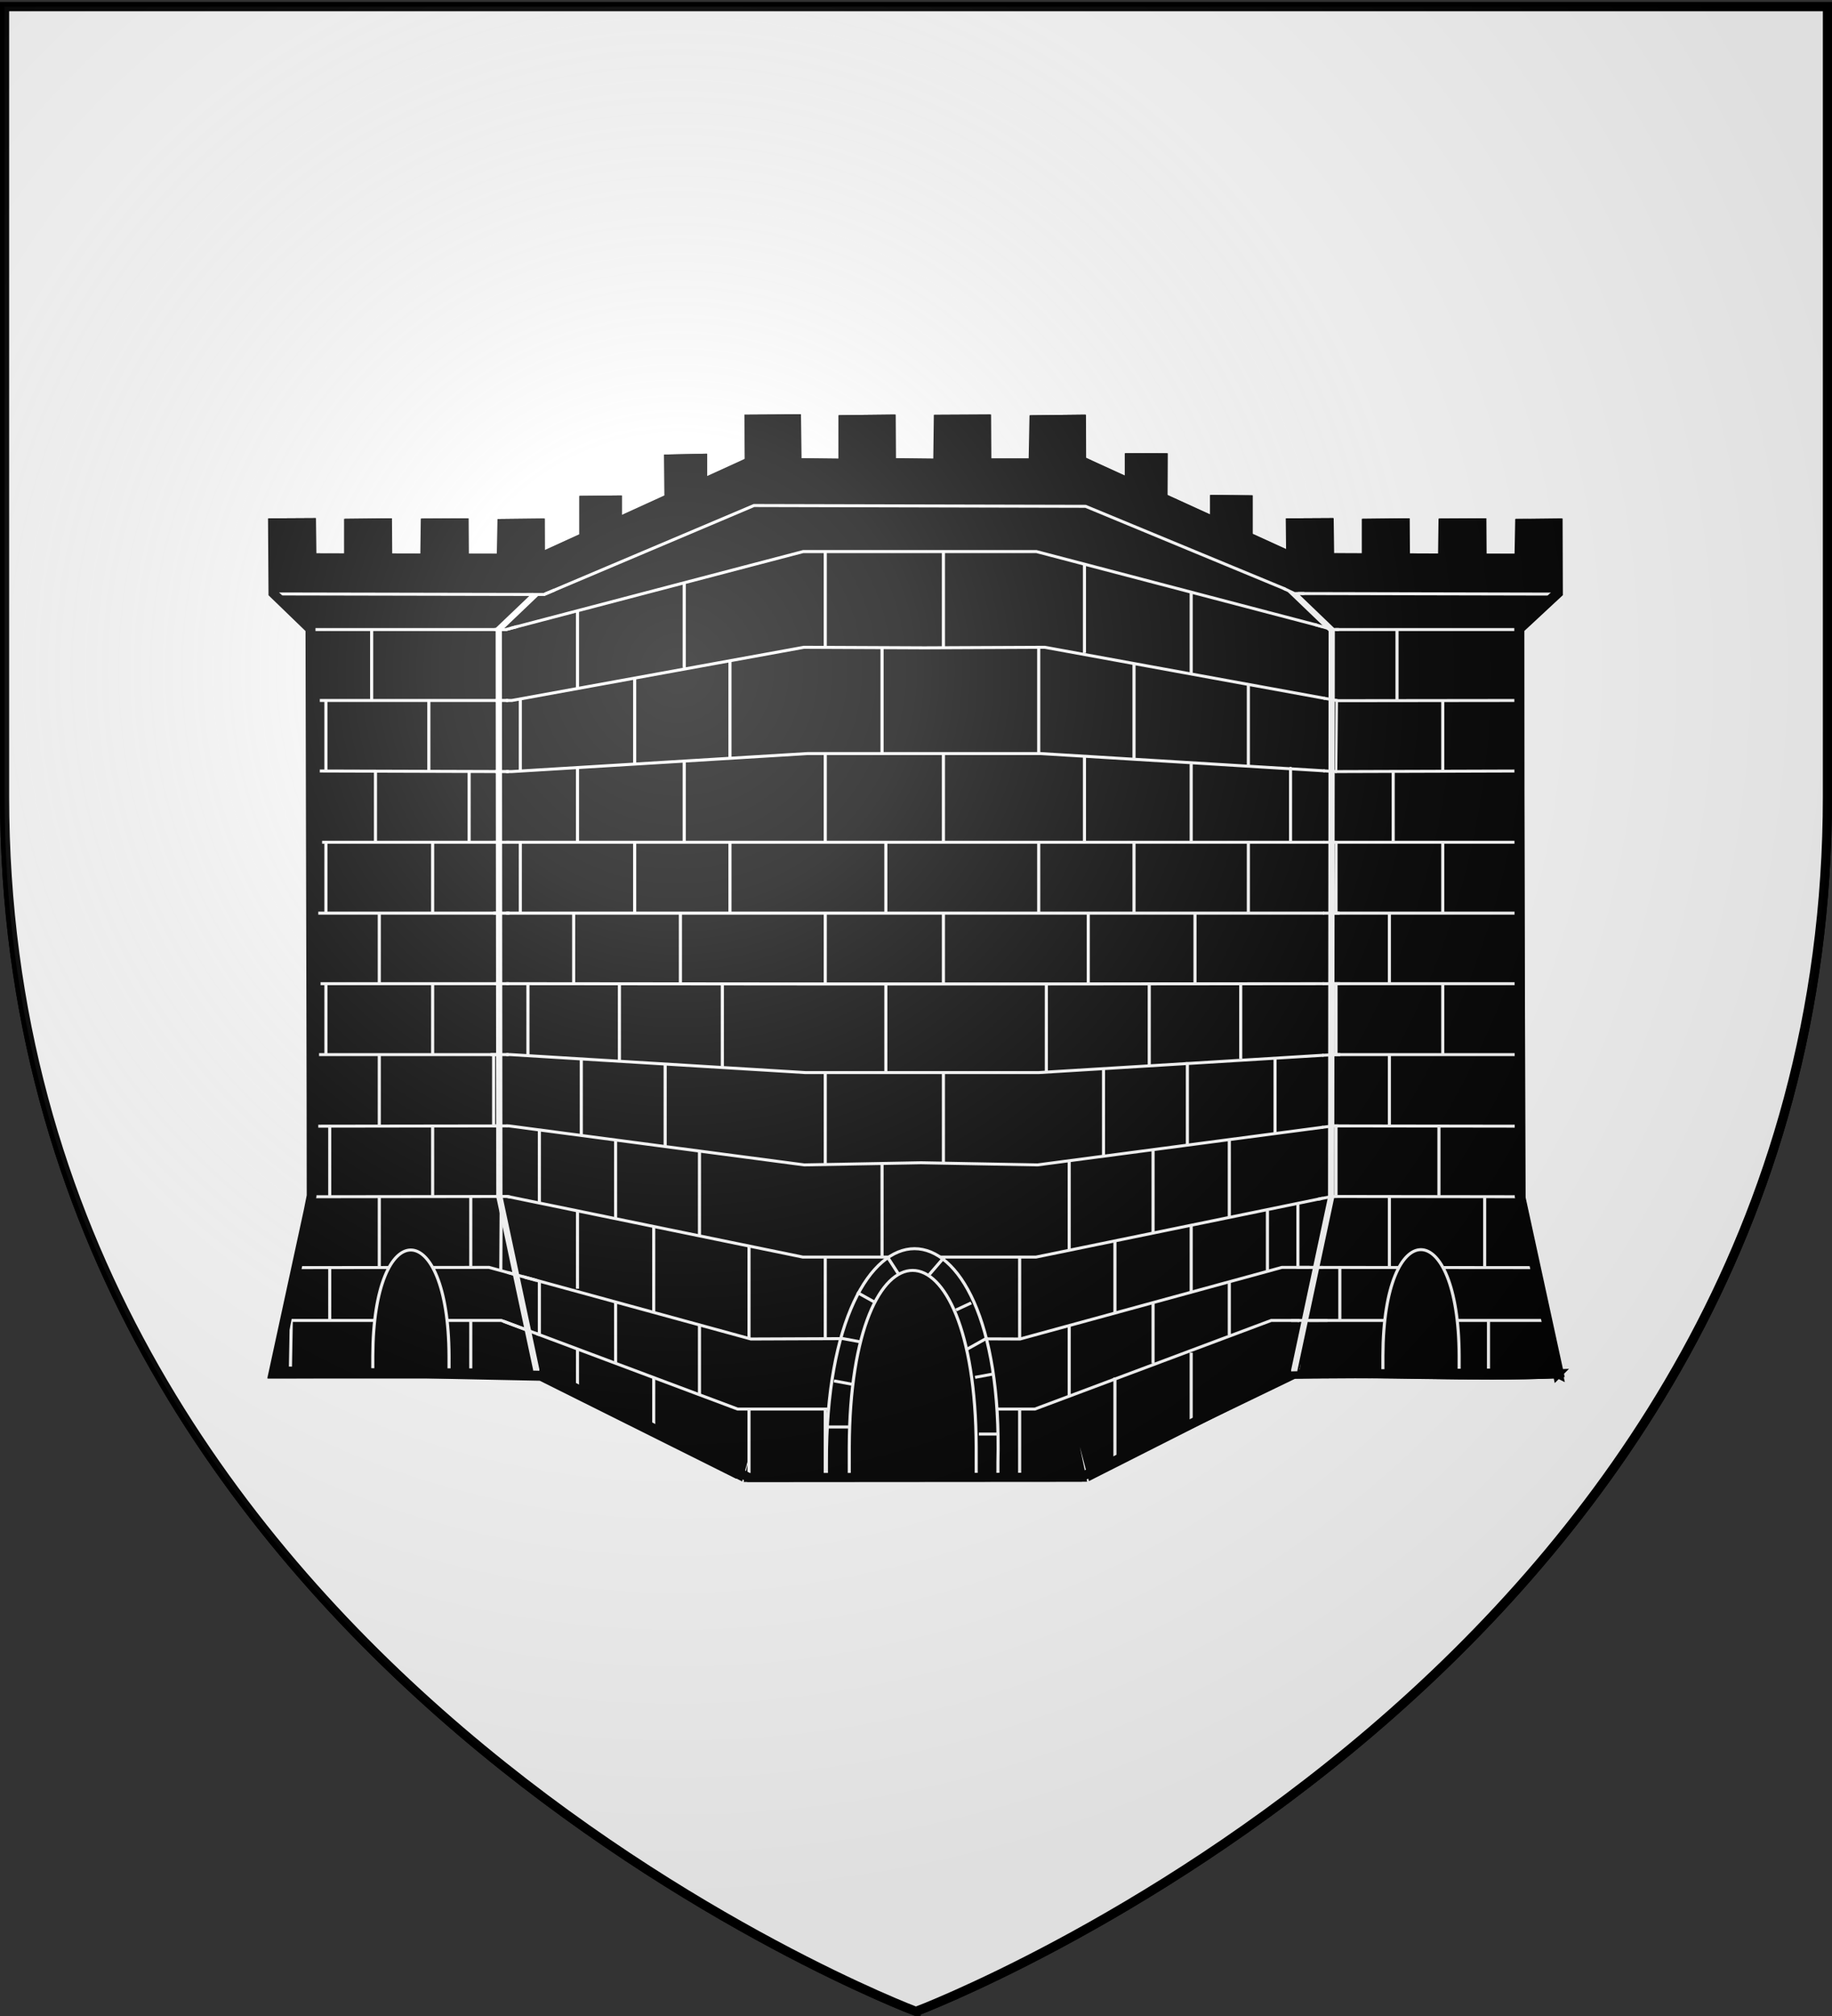 <svg xmlns="http://www.w3.org/2000/svg" xmlns:xlink="http://www.w3.org/1999/xlink" width="600" height="660"><rect width="100%" height="100%" fill="#333333" stroke="none"/><defs><radialGradient xlink:href="#d" id="i" cx="221.445" cy="226.331" r="300" fx="221.445" fy="226.331" gradientTransform="matrix(1.353 0 0 1.349 -994.772 167.706)" gradientUnits="userSpaceOnUse"/><radialGradient xlink:href="#e" id="h" cx="221.445" cy="226.331" r="300" fx="221.445" fy="226.331" gradientTransform="matrix(1.353 0 0 1.349 -994.772 167.706)" gradientUnits="userSpaceOnUse"/><linearGradient id="d"><stop offset="0" style="stop-color:white;stop-opacity:.314"/><stop offset=".19" style="stop-color:white;stop-opacity:.251"/><stop offset=".6" style="stop-color:#6b6b6b;stop-opacity:.125"/><stop offset="1" style="stop-color:black;stop-opacity:.125"/></linearGradient><linearGradient id="e"><stop offset="0" style="stop-color:white;stop-opacity:.314"/><stop offset=".19" style="stop-color:white;stop-opacity:.251"/><stop offset=".6" style="stop-color:#6b6b6b;stop-opacity:.125"/><stop offset="1" style="stop-color:black;stop-opacity:.125"/></linearGradient></defs><g style="display:inline"><path d="M-617.143 911.953s298.5-112.32 298.5-397.772V255.629h-597v258.552c0 285.451 298.5 397.772 298.5 397.772" style="fill:#2b5df2;fill-opacity:1;fill-rule:evenodd;stroke:none;display:inline" transform="translate(917.143 -253.453)"/><path d="M-617.143 911.953s298.5-112.32 298.5-397.772V255.629h-597v258.552c0 285.451 298.5 397.772 298.5 397.772" style="fill:url(#h);fill-opacity:1;fill-rule:evenodd;stroke:none;display:inline" transform="translate(917.143 -253.453)"/><path d="M-617.143 911.953s-298.5-112.32-298.5-397.772V255.629h597V514.18c0 285.451-298.5 397.772-298.5 397.772z" style="fill:none;stroke:#000;stroke-width:3;stroke-linecap:butt;stroke-linejoin:miter;stroke-miterlimit:4;stroke-opacity:1;stroke-dasharray:none;display:inline" transform="translate(917.143 -253.453)"/><path d="M-617.143 911.953s298.5-112.32 298.5-397.772V255.629h-597v258.552c0 285.451 298.5 397.772 298.5 397.772" style="fill:#2b5df2;fill-opacity:1;fill-rule:evenodd;stroke:none" transform="translate(917.143 -253.453)"/><path d="M-617.143 911.953s298.5-112.32 298.5-397.772V255.629h-597v258.552c0 285.451 298.5 397.772 298.5 397.772" style="fill:#fff;fill-opacity:1;fill-rule:evenodd;stroke:none" transform="translate(917.143 -253.453)"/><path d="M-617.143 911.953s-298.5-112.32-298.5-397.772V255.629h597V514.18c0 285.451-298.5 397.772-298.5 397.772z" style="fill:none;stroke:#000;stroke-width:3;stroke-linecap:butt;stroke-linejoin:miter;stroke-miterlimit:4;stroke-opacity:1;stroke-dasharray:none" transform="translate(917.143 -253.453)"/><path d="M73.744 271.422 63.46 221.6l-.292-159.193 10.557-9.959-.062-19.69-10.099.118-.18 9.765H53.163l-.059-9.944-10.222.057-.12 9.885-10.284-.118-.059-9.825-10.222.118v9.825l-10.16-.118-.12-9.884-10.222.06.121 19.79 9.985 10.043.36 159.108-10.386 49.82 71.96-.024zm133.27-32.916-.15-197.89 12.854-12.53-.078-24.463-12.545.146-.225 12.132h-12.75l-.074-12.33-12.751.07-.151 12.331-12.752-.146-.073-12.232-12.751.147v12.231l-12.648-.146-.152-12.331-12.75.075.15 24.562 12.443 12.53.447 197.89-12.957 61.953 89.568-.07c-4.005-20.362-8.42-41.358-12.654-61.929zm141.293 32.916L338.024 221.6l-.122-159.108 10.386-10.044-.062-19.69-10.098.118-.18 9.765h-10.222l-.058-9.944-10.222.057-.121 9.885-10.284-.118-.058-9.825-10.222.118v9.825l-10.16-.118-.121-9.884-10.222.06.204 19.59 10.386 10.143-.013 19.096-.097 140.012-10.386 50.02c23.817-.647 48.658.872 71.955-.137zm-274.563 0L63.46 221.6l.025-159.051 10.244-10.2.04-9.845 1.255-.748 1.769-.839 1.769-.84 1.768-.839L82.1 38.4l1.769-.84 1.768-.838V26.38l8.834-.092v6.245l1.768-.839 1.769-.84 1.768-.839 1.769-.839 1.769-.84 1.768-.838 1.77-.84 1.768-.839-.111-11.038 8.946-.198v7.07l1.769-.839 1.769-.84 1.768-.838 1.769-.84 1.769-.84 1.768-.838 2.273-1.104.04 12.629 12.442 12.53.481 197.89-15.981 61.195zm212.524-50.005.662-159.108-10.386-10.143-.096-9.944-1.203-.615-1.768-.84-1.77-.838-1.768-.84-1.769-.84-1.768-.838-1.77-.84.001-10.342-8.833-.09v6.244l-1.768-.84-1.77-.838-1.768-.84-1.769-.84-1.768-.838-1.769-.84-1.769-.839-1.768-.84.055-11.236-8.895-.011v7.07l-1.768-.84-1.769-.838-1.769-.84-1.768-.84-1.77-.838-1.768-.84-2.272-1.103-.04 12.629-12.442 12.53-.482 197.89 15.555 61.268 53.941-28.392z" style="fill:#000;fill-rule:evenodd;stroke:#000;stroke-width:2.521;stroke-linecap:butt;stroke-linejoin:miter;stroke-opacity:1" transform="matrix(1.214 0 0 1.167 87.5 133.01)"/><path d="m2.789 52.648 71.88.151 56.66-24.96 89.465.227 56.764 24.463 71.155.163M12.969 62.636h51.417l80.21-21.877h62.933l80.21 21.877h50.832M13.175 221.744l51.622-.075 79.695 17.004h62.934l79.695-17.004 50.584.075M13.792 142.19h324.584M13.792 201.955l51.416-.076 79.696 10.94 31.467-.605 31.466.604 79.696-10.939 50.118.076M13.998 181.868h51.519l79.695 5.051h62.934l79.695-5.051h50.221M14.409 161.979h51.52l79.695.076h62.933l79.696-.076h49.958m-323.39-39.677h323.434M14.203 102.314l51.725.163 79.798-5.052h62.934l79.798 5.052 49.613-.163M14.203 82.524h51.828l78.77-14.916 32.495.152 32.495-.152 78.934 14.979 49.575-.062M8.323 241.633l51.538-.064 70.646 20.088 36.3-.151 36.3.15 70.646-20.087 68.663.064M5.26 256.449h57.893l63.756 24.861h80.21l63.756-24.86h74.81M28.19 62.536v19.888m-12.34 0v19.889m27.765-19.889v19.889m-14.397 0v19.888m-13.368 0v19.889m28.793-19.889v19.889m-14.397 0v19.69m-14.396.238v19.888m28.793-19.888v19.888m-14.397 0v19.889m-13.368 0v19.888m27.765-19.888v19.888m-14.397 0v19.889m24.68-19.889v19.889m-11.311 0v14.916m-26.737-14.916v14.916m-10.373 0-.26 14.917m24.001-14.917v14.917m24.68-14.917v14.917m28.793-6.961v15.91m20.567-7.955v18.894m12.34-33.526v19.604m-22.623-25.855v16.905m-10.284-42.724v21.841m20.567-17.42V254.5m25.708-19.036v25.997m-66.841-39.777-.129 20.635m10.412-39.067v20.173m20.567-17.661v22.37m22.623-19.01v23.228m-31.878-49.077v21.3m22.623-19.684v22.8m-46.275-25.544v19.889m61.7-40.017v23.866M95.03 162.02v21.877M70.35 162.02v19.888m12.34-39.776v19.888m28.793-19.888v19.888m-43.19-39.777v19.889m30.85-19.889v19.889m25.708-19.889v19.889m-41.133-40.834v20.945m28.793-22.872v22.872M68.293 82.43v19.675m30.85-25.642v23.808m25.708-28.603v26.856M83.718 57.462v21.345m28.793-29.3v23.795M150.56 40.7v26.85m0 29.832v24.861m0 19.889v19.888m0 24.86v25.476m0 26.235v22.871m0 19.889v18.894m-20.567-18.894v18.894M304.809 62.577v19.888m12.34 0v19.889m-28.683-19.889-.186 19.889m15.5 0v19.888m13.369 0v19.889m-28.794-19.889v19.889m14.397 0v19.69m14.397.238v19.888m-28.794-19.888v19.888m14.397 0v19.889m13.368 0v19.888m-27.765-19.888v19.888m14.397 0v19.889m25.708-19.889v19.889m-50.388-17.758v17.758m11.312 0v14.916m26.736-14.916v14.916m13.369 0v14.916m-26.737-14.916v14.916m-24.68-14.916 1.374-.016-1.374 14.932m-28.793-5.966v19.487m-20.567-12.526v22.41m-12.34-37.042v19.604m22.624-25.855v16.905m20.566-22.872v14.917m-10.283-31.058v18.884m-20.567-14.279v20.486m-25.708-15.963V261.5m66.842-35.764v16.87M259.562 205.6v21.771m-20.566-18.805v23.123m-22.623-20.203v25.238m31.878-52.788v23.321m-22.624-21.699v24.746m46.275-27.362v21.018m-61.7-41.901v24.557m27.765-24.557v22.819m24.68-22.82v20.955m-12.34-40.843v19.889m-28.793-19.889v19.889m43.19-39.777v19.888m-30.85-19.888v19.888m-25.708-19.888v19.888m41.133-41.765v21.877m-28.793-24.35v24.35m44.218-44.152v22.641m-30.85-28.23v26.492m-25.708-31.231v29.62m41.133-45.158v22.765m-28.793-30.72V69.18m-38.048-28.442v26.85m0 29.832v24.86m0 19.89v19.888m0 24.86v25.3m0 26.41v22.872m0 19.889v18.894m20.566-18.894v18.894M165.882 67.589V97.42m1.028 24.86v19.765m0 20.013v24.92m-1.028 25.795v25.607m0 23.12v19.889m-92.447-35.84v14.917" style="fill:none;stroke:#fff;stroke-width:.84px;stroke-linecap:butt;stroke-linejoin:miter;stroke-opacity:1" transform="matrix(1.214 0 0 1.167 87.5 133.01)"/><path d="M150.868 300.26h46.275v-3.978c1.912-79.952-46.48-79.952-46.275 0zm0-13.922h6.17m-4.113-12.928 5.141.995m-3.085-12.928 5.142.995m-1.028-13.922 5.141 2.983m3.085-12.927 3.085 4.972m12.34-4.972-4.113 4.972m11.312 7.955-4.114 1.989m8.227 7.955-5.142 2.984m7.198 6.96-5.141.995m1.028 15.91h5.142" style="fill:#000;fill-rule:evenodd;stroke:#fff;stroke-width:.84px;stroke-linecap:butt;stroke-linejoin:miter;stroke-opacity:1" transform="matrix(1.214 0 0 1.167 87.5 133.01)"/><path d="M28.497 271.422h20.567v-4.973c-.138-39.578-20.464-39.777-20.567 0zm272.507-.1h20.566v-4.972c-.137-39.578-20.463-39.777-20.566 0zM157.038 300.26h34.243v-8.284c-.229-65.93-34.037-66.228-34.243 0z" style="fill:#000;fill-rule:evenodd;stroke:#fff;stroke-width:.84px;stroke-linecap:butt;stroke-linejoin:miter;stroke-opacity:1" transform="matrix(1.214 0 0 1.167 87.5 133.01)"/><path d="M54.484 102.43v20.012zM276.088 101.56v20.634" style="fill:#fff;fill-opacity:1;fill-rule:evenodd;stroke:#fff;stroke-width:.84;stroke-linecap:round;stroke-linejoin:miter;stroke-miterlimit:4;stroke-opacity:1;stroke-dasharray:none" transform="matrix(1.214 0 0 1.167 87.5 133.01)"/><path d="M73.549 271.422 63.266 221.6l-.122-159.108L73.53 52.45l-.062-19.69-10.098.118-.18 9.765H52.968l-.059-9.944-10.221.057-.122 9.885-10.283-.118-.059-9.825-10.221.118v9.825l-10.16-.118-.121-9.884-10.222.06.121 19.79 9.985 10.043.36 159.108-10.386 49.82 71.961-.024zm203.425-.044 9.246-49.435.826-159.022-10.994-10.899-.45-9.803-56.079-26.636-.077-11.96-12.546.146-.224 12.132h-12.751l-.074-12.33-12.75.07-.152 12.331-12.751-.146-.073-12.231-12.752.146v12.231l-12.648-.146-.151-12.33-12.51.186.151 11.867-56.712 27.369-56.716-.42-4.925.016-.123-9.833-10.228.064.174 19.794 10.013 10.008.327 158.966-9.962 49.552 73.38.132 54.464 29.308 89.567-.07zm71.138.044L337.83 221.6l-.121-159.108 10.386-10.044-.063-19.69-10.098.118-.18 9.765h-10.221l-.059-9.944-10.222.057-.121 9.885-10.283-.118-.06-9.825-10.22.118v9.825l-10.16-.118-.122-9.884-10.222.06.204 19.59 10.386 10.143-.11 159.108-9.54 49.94c23.817-.647 47.813.952 71.11-.057zm-274.563 0L63.266 221.6l-.118-159.108L73.535 52.35l.04-9.845 1.255-.748 1.768-.839 1.77-.84 1.768-.839 1.769-.839 1.768-.84 1.769-.838V26.38l8.833-.092v6.245l1.768-.839 1.769-.84 1.769-.839 1.768-.839 1.77-.84 1.768-.838 1.769-.84 1.768-.839-.11-11.038 8.946-.198v7.07l1.768-.839 1.769-.84 1.769-.839 1.768-.839 1.77-.84 1.768-.838 2.273-1.104L74.15 42.652l-62.294-.166-.055-9.84-10.3.118.206 19.742 10.045 9.94.182 159.002-9.393 49.14 71.323 1.527 53.261 27.642zm212.524-50.005.663-159.108-10.386-10.143-.096-9.944-1.203-.615-1.769-.84-1.769-.838-1.768-.84-1.77-.84-1.768-.838-1.769-.84V26.23l-8.833-.09v6.244l-1.768-.84-1.769-.838-1.768-.84-1.77-.84-1.768-.838-1.769-.84-1.768-.839-1.769-.84.056-11.236-8.895-.011v7.07l-1.769-.84-1.769-.839-1.768-.839-1.769-.84-1.769-.838-1.768-.84-2.273-1.103 56.615 27.038 61.414.262.28-9.83 9.93.024.086 19.468-10.347 9.987.533 159.796 10.258 49.005-71.492.425-57.584 28.943 57.564-28.913z" style="fill:none;stroke:#000;stroke-width:2.521;stroke-linecap:butt;stroke-linejoin:miter;stroke-opacity:1" transform="matrix(1.214 0 0 1.167 87.5 133.01)"/><path d="m71.222 53.344.547.004-9.291 9.22.165 159.12 7.703 37.593 2.246 10.96-.007.3" style="fill:none;stroke:#fff;stroke-width:1.68;stroke-linecap:butt;stroke-linejoin:miter;stroke-miterlimit:4;stroke-opacity:1;stroke-dasharray:none" transform="matrix(1.214 0 0 1.167 87.5 133.01)"/><path d="m64.816 242.98 7.839 2.227M63.805 256.705l9.638 3.757M61.665 221.655l3.068.013.785.16M60.958 201.876h3.886M60.24 181.858l4.907.01M61.334 161.98h3.887M61.037 142.19h4.34M61.065 122.301h4.327M61.513 102.47h3.661M61.607 82.52h3.41M61.31 62.636l3.068.013 3.169-.88M70.036 52.802l4.657-.01 2.904-1.274" style="fill:none;stroke:#fff;stroke-width:.84;stroke-linecap:butt;stroke-linejoin:miter;stroke-miterlimit:4;stroke-opacity:1;stroke-dasharray:none" transform="matrix(1.214 0 0 1.167 87.5 133.01)"/><path d="m278.575 53.597-.668-.128 9.29 9.275-.161 159.12-7.703 37.593-2.246 10.96.007.3" style="fill:none;stroke:#fff;stroke-width:1.68;stroke-linecap:butt;stroke-linejoin:miter;stroke-miterlimit:4;stroke-opacity:1;stroke-dasharray:none" transform="matrix(1.214 0 0 1.167 87.5 133.01)"/><path d="m284.821 241.578-6.978-.002M286.058 256.446l-9.825.012M288.706 221.66l-1.544.02-3.718.776M289.005 201.876l-1.407.001-3.024.408M289.513 181.87l-1.259.009-3.569.189M289.427 161.978l-4.644.008M289.31 142.187h-4.426M288.322 122.298h-3.406M288.53 102.484l-3.599-.226M288.803 82.595l-3.762-.707M289.146 62.64l-1.773-.002-4.932-1.454M279.784 52.527l-2.649.013-2.936-1.461" style="fill:none;stroke:#fff;stroke-width:.84;stroke-linecap:butt;stroke-linejoin:miter;stroke-miterlimit:4;stroke-opacity:1;stroke-dasharray:none" transform="matrix(1.214 0 0 1.167 87.5 133.01)"/><path d="M-617.143 911.953s298.5-112.32 298.5-397.772V255.629h-597v258.552c0 285.451 298.5 397.772 298.5 397.772" style="fill:url(#i);fill-opacity:1;fill-rule:evenodd;stroke:none" transform="translate(917.143 -253.453)"/></g></svg>